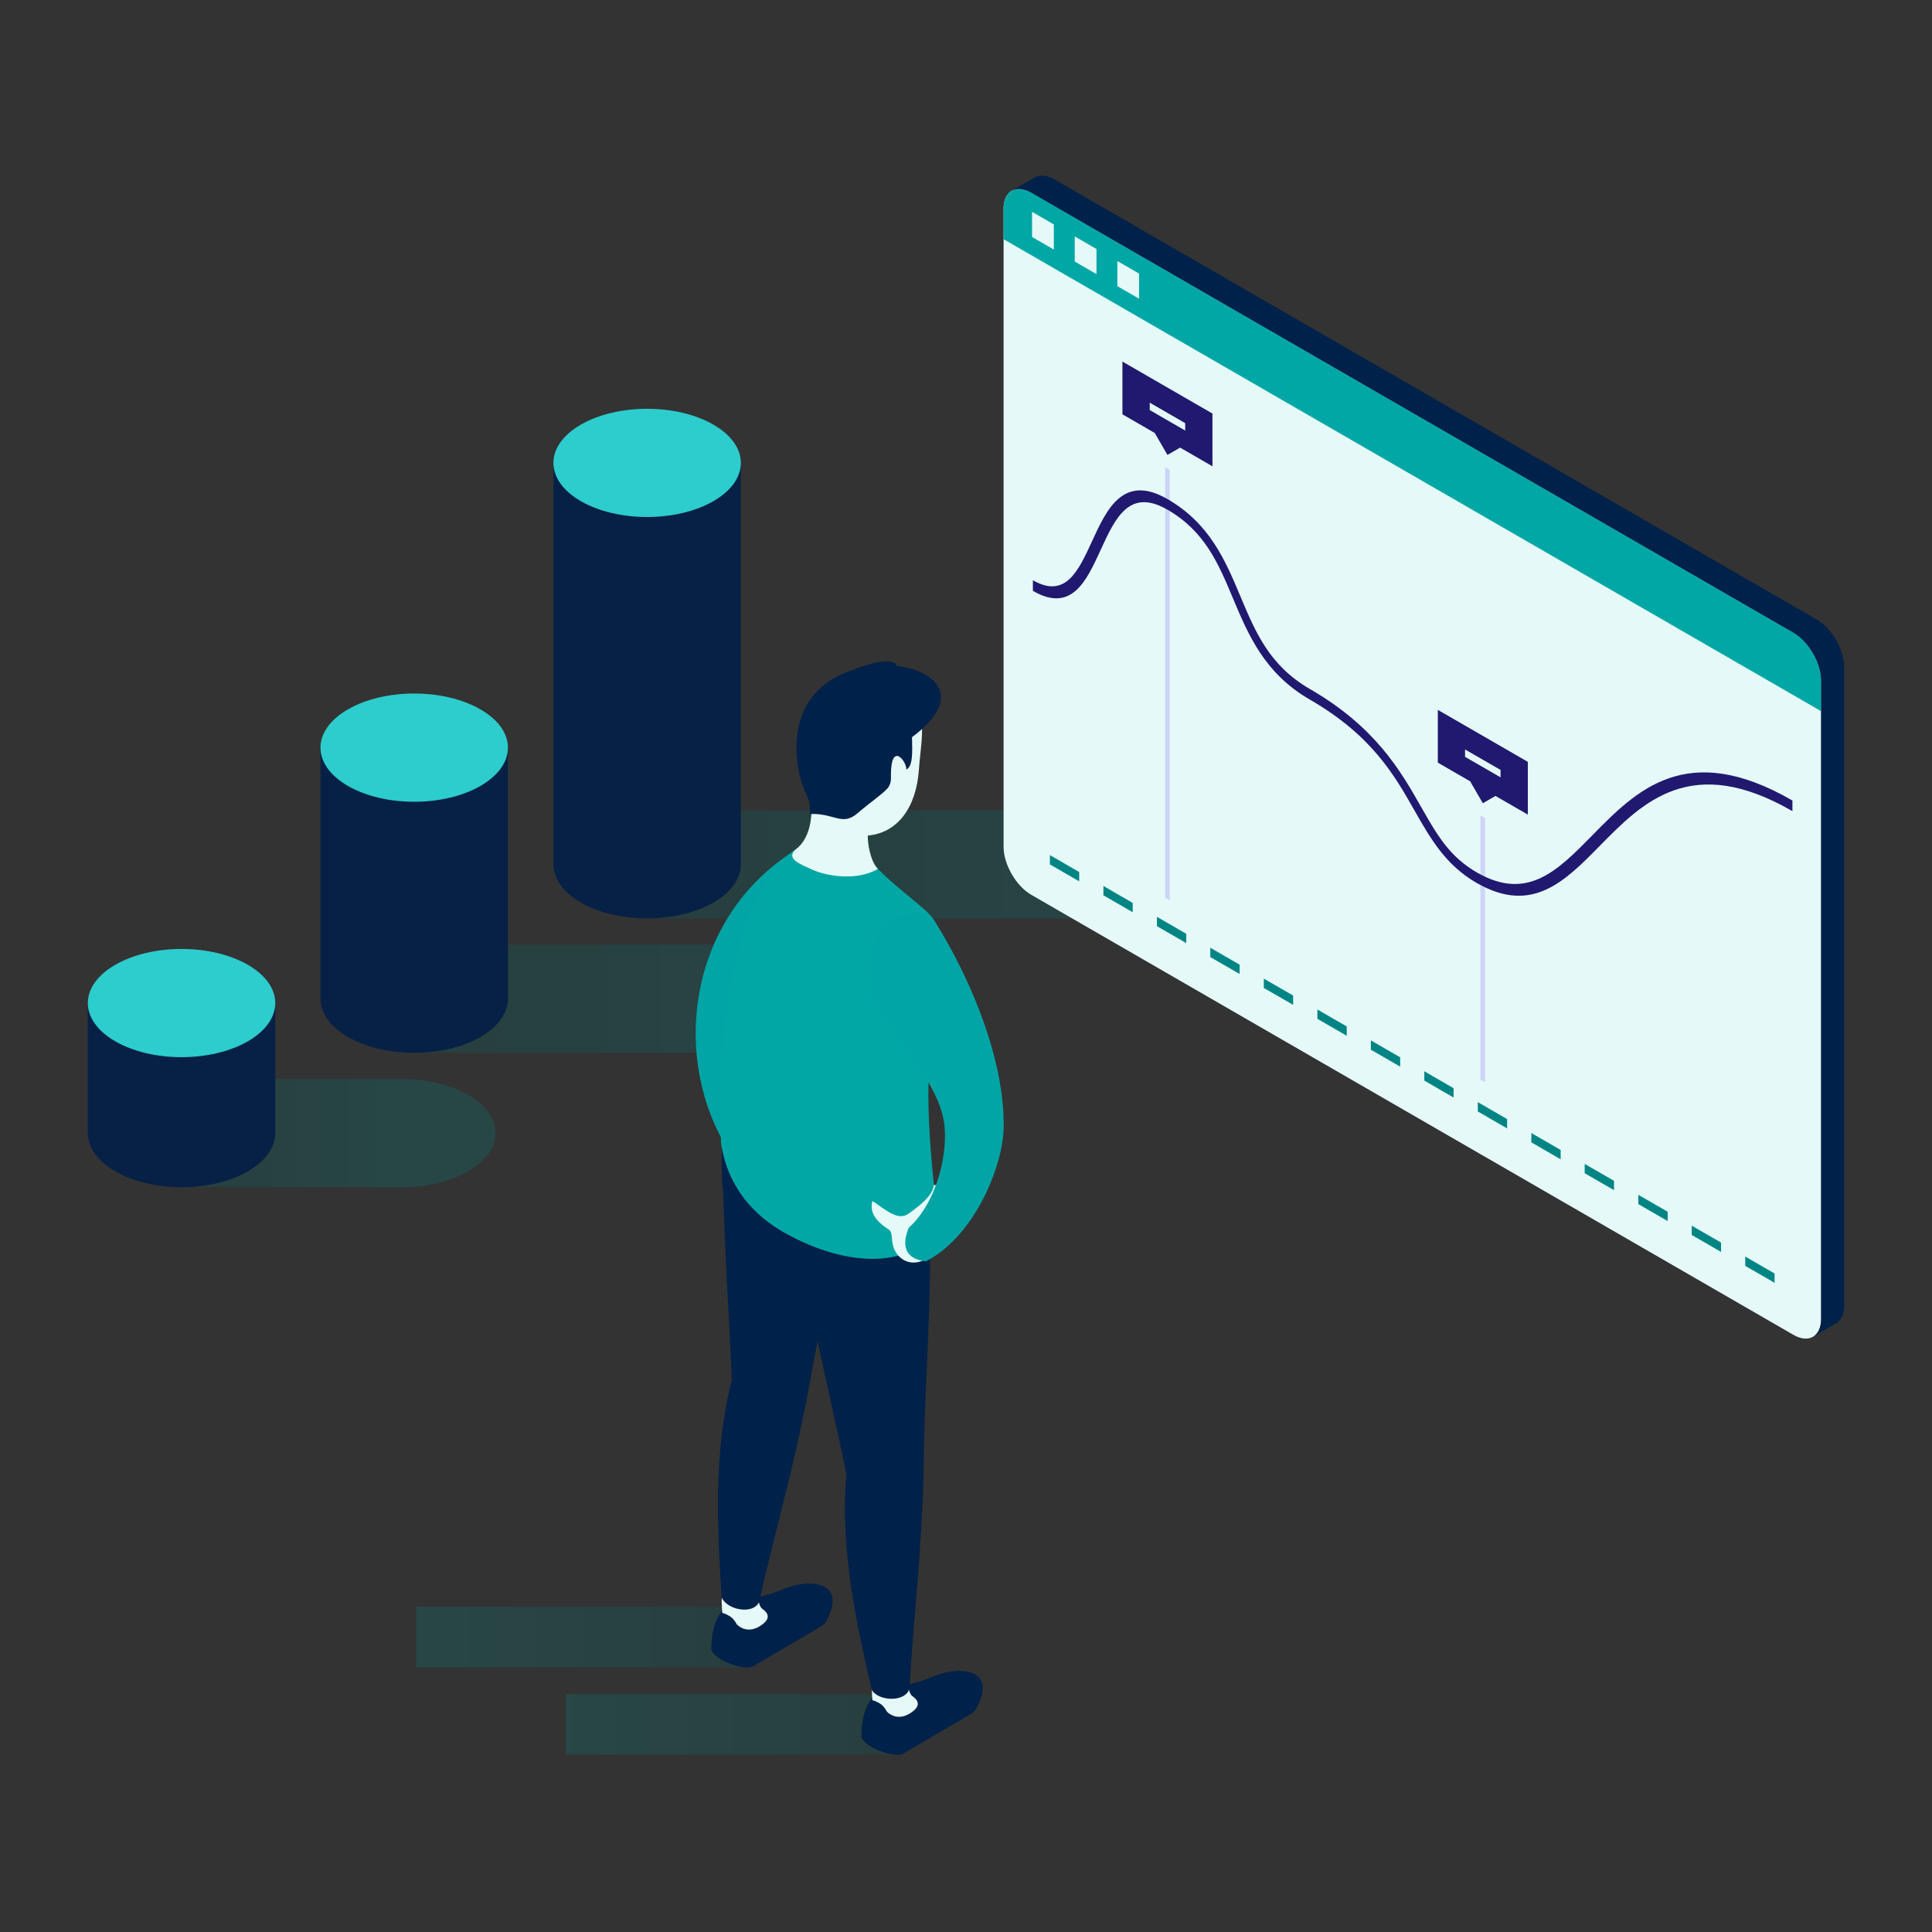 <svg width="220" height="220" viewBox="0 0 220 220" fill="none" xmlns="http://www.w3.org/2000/svg">
<rect x="0" y="0" width="220" height="220" fill="#333333" stroke="none"/>
<path opacity="0.6" d="M53.289 124.672C51.208 123.469 48.475 122.868 45.742 122.868H21.289V135.192H45.742C48.475 135.192 51.204 134.591 53.289 133.388C55.375 132.186 56.416 130.606 56.416 129.03C56.416 127.454 55.375 125.875 53.289 124.672Z" fill="url(#paint0_linear_328_6275)" fill-opacity="0.4"/>
<path opacity="0.6" d="M148.573 94.062C146.491 92.859 143.758 92.258 141.026 92.258H74.305V104.582H141.03C143.762 104.582 146.491 103.981 148.577 102.778C150.663 101.576 151.703 99.996 151.703 98.42C151.703 96.844 150.663 95.264 148.577 94.062H148.573Z" fill="url(#paint1_linear_328_6275)" fill-opacity="0.4"/>
<path opacity="0.6" d="M97.612 109.366C95.53 108.164 92.798 107.562 90.065 107.562H47.789V119.887H90.069C92.802 119.887 95.53 119.285 97.616 118.083C99.702 116.88 100.743 115.3 100.743 113.725C100.743 112.149 99.702 110.569 97.616 109.366H97.612Z" fill="url(#paint2_linear_328_6275)" fill-opacity="0.4"/>
<path d="M63.016 52.71V98.419C63.016 99.995 64.056 101.571 66.142 102.778C70.31 105.183 77.069 105.183 81.236 102.778C83.318 101.575 84.363 99.995 84.363 98.419V52.71H63.016Z" fill="#072146"/>
<path d="M66.142 48.353C70.31 45.948 77.069 45.948 81.236 48.353C83.318 49.555 84.363 51.135 84.363 52.711C84.363 54.287 83.322 55.862 81.236 57.069C77.065 59.474 70.31 59.474 66.142 57.069C64.061 55.867 63.016 54.287 63.016 52.711C63.016 51.135 64.056 49.555 66.142 48.353Z" fill="#2DCCCD"/>
<path d="M36.492 85.137V113.724C36.492 115.3 37.533 116.876 39.619 118.082C43.786 120.488 50.545 120.488 54.713 118.082C56.795 116.88 57.84 115.3 57.84 113.724V85.137H36.492Z" fill="#072146"/>
<path d="M39.619 80.779C43.786 78.369 50.545 78.369 54.713 80.779C56.795 81.981 57.84 83.561 57.84 85.137C57.84 86.713 56.799 88.288 54.713 89.495C50.541 91.9 43.786 91.9 39.619 89.495C37.537 88.293 36.492 86.713 36.492 85.137C36.492 83.561 37.533 81.981 39.619 80.779Z" fill="#2DCCCD"/>
<path d="M10 114.221V129.029C10 130.604 11.041 132.18 13.127 133.387C17.294 135.796 24.053 135.796 28.221 133.387C30.302 132.184 31.347 130.604 31.347 129.029V114.221H10Z" fill="#072146"/>
<path d="M13.127 109.862C17.294 107.457 24.053 107.457 28.221 109.862C30.302 111.065 31.347 112.645 31.347 114.221C31.347 115.796 30.306 117.372 28.221 118.579C24.049 120.984 17.294 120.984 13.127 118.579C11.045 117.376 10 115.796 10 114.221C10 112.645 11.041 111.065 13.127 109.862Z" fill="#2DCCCD"/>
<g opacity="0.6">
<path d="M101.891 192.911H64.43V199.795H101.891V192.911Z" fill="url(#paint3_linear_328_6275)" fill-opacity="0.4" style="mix-blend-mode:multiply"/>
</g>
<g opacity="0.6">
<path d="M84.86 182.966H47.398V189.854H84.86V182.966Z" fill="url(#paint4_linear_328_6275)" fill-opacity="0.4" style="mix-blend-mode:multiply"/>
</g>
<path d="M81.008 187.733C81.008 182.325 84.437 182.168 84.437 182.168C84.437 182.168 86.291 182.168 89.31 180.915C92.283 179.68 96.479 180.157 94.136 184.482C94.116 184.536 94.087 184.585 94.058 184.643C93.912 184.871 93.668 185.095 93.299 185.307L85.81 189.706C84.669 190.353 81.041 188.848 81.016 187.737L81.008 187.733Z" fill="#002149"/>
<path d="M81.021 187.247C81.084 188.355 84.662 189.835 85.794 189.188L93.283 184.797C93.532 184.652 93.959 184.365 94.337 184.025C94.27 184.175 94.212 184.316 94.121 184.477C94.1 184.531 94.071 184.581 94.042 184.639C93.897 184.867 93.652 185.091 93.283 185.303L85.794 189.702C84.724 190.312 81.478 189.026 81.046 187.948C81.03 187.865 81.013 187.786 81.013 187.728C81.001 187.563 81.013 187.409 81.021 187.247Z" fill="#002149"/>
<path d="M82.396 181.457C83.279 181.457 86.385 182.245 86.385 182.245C86.385 182.245 86.402 182.676 86.663 183.054C86.692 183.087 86.721 183.12 86.75 183.157C87.364 183.58 87.986 184.256 86.531 185.169C85.336 185.919 84.37 185.442 83.91 184.982C83.723 184.63 83.45 184.24 83.064 184.02C82.67 183.796 82.429 183.692 82.255 183.68C82.255 183.659 82.247 183.605 82.247 183.605C82.247 183.605 82.023 181.453 82.392 181.453L82.396 181.457Z" fill="#E5F9F9"/>
<path d="M82.345 128.562C85.733 128.625 94.196 128.778 97.58 128.836C96.319 139.016 93.781 148.264 92.094 158.125C90.273 167.708 88.225 174.438 86.438 182.416C85.782 183.901 82.788 183.337 82.179 181.91C81.706 174.566 81.159 165.618 83.336 157.142C82.971 148.011 82.129 137.785 82.345 128.562Z" fill="#002149"/>
<path d="M98.098 197.673C98.098 192.266 101.523 192.112 101.523 192.112C101.523 192.112 103.381 192.112 106.396 190.86C109.369 189.624 113.561 190.101 111.218 194.422C111.193 194.476 111.164 194.53 111.135 194.584C110.99 194.816 110.75 195.036 110.376 195.247L102.887 199.643C101.743 200.294 98.123 198.788 98.094 197.669L98.098 197.673Z" fill="#002149"/>
<path d="M98.127 197.188C98.193 198.299 101.768 199.775 102.9 199.128L110.389 194.741C110.637 194.596 111.06 194.306 111.446 193.97C111.376 194.119 111.322 194.26 111.235 194.422C111.21 194.476 111.181 194.53 111.152 194.583C111.006 194.816 110.766 195.035 110.393 195.247L102.904 199.642C101.834 200.252 98.583 198.971 98.156 197.888C98.139 197.805 98.123 197.731 98.123 197.669C98.11 197.503 98.123 197.353 98.127 197.188Z" fill="#002149"/>
<path d="M99.485 191.395C100.364 191.395 103.47 192.187 103.47 192.187C103.47 192.187 103.491 192.614 103.748 192.991C103.781 193.024 103.806 193.062 103.835 193.095C104.449 193.522 105.075 194.194 103.619 195.106C102.429 195.852 101.463 195.38 101.003 194.919C100.816 194.571 100.543 194.181 100.161 193.961C99.763 193.733 99.522 193.634 99.348 193.621C99.348 193.601 99.34 193.551 99.34 193.551C99.34 193.551 99.116 191.395 99.489 191.395H99.485Z" fill="#E5F9F9"/>
<path d="M93.107 152.771C92.182 148.397 81.504 147.853 82.205 130.645C85.555 130.147 102.458 138.08 105.808 137.586C106.227 147.837 105.236 157.374 105.174 167.372C104.946 177.121 104.025 184.1 103.565 192.265C103.158 193.837 100.115 193.77 99.281 192.46C97.614 185.29 95.62 176.553 96.383 167.837C95.387 163.01 94.197 157.893 93.111 152.767L93.107 152.771Z" fill="#002149"/>
<path d="M89.915 97.228C77.989 105.199 76.57 121.022 83.014 131.066C83.014 131.066 81.629 108.814 89.915 97.228Z" fill="#02A5A5"/>
<path d="M89.372 140.396C96.629 144.472 104.226 144.476 106.809 139.471C105.839 130.145 104.931 122.556 106.801 113.62C106.254 108.686 105.86 107.947 106.494 105.065C106.27 104.099 103.301 102.038 101.141 100.064C98.802 97.933 97.226 95.905 96.023 95.656C86.1 93.633 81.278 111.319 82.107 130.174C82.874 135.187 85.798 138.389 89.372 140.396Z" fill="#00A7A5"/>
<path d="M90.525 96.789C92.677 95.23 92.507 92.016 92.325 89.876C91.985 88.744 91.832 87.496 91.923 86.186C92.238 81.483 95.514 77.618 99.167 78.12C106.532 79.128 104.952 82.934 104.637 87.637C104.342 91.995 102.161 94.865 98.823 95.142C98.773 95.864 99.068 98.037 99.967 98.941C97.542 100.392 94.008 99.708 92.611 99.078C91.127 98.402 89.518 97.825 90.525 96.784V96.789Z" fill="#E5F9F9"/>
<path d="M102.1 75.828C101.926 75.239 100.798 74.853 96.975 76.33C96.95 76.338 96.046 76.695 95.988 76.715C88.905 79.784 90.618 87.949 91.675 90.118C92.048 90.885 92.309 91.502 92.231 92.689C95.017 92.572 95.896 94.14 97.675 92.581C98.957 91.465 100.868 90.151 101.188 89.603C101.507 89.056 101.449 88.695 101.449 88.251C101.457 84.337 103.265 86.725 103.207 87.629C103.949 87.269 103.9 85.697 103.85 83.947C109.863 79.46 106.636 76.367 102.1 75.832V75.828Z" fill="#002149"/>
<path d="M105.949 142.921C105.078 143.895 103.411 144.152 102.354 143.041C101.18 141.805 101.86 140.433 101.213 140.018C99.455 138.89 99.049 137.828 99.347 136.763C100.753 137.654 102.2 139.089 103.432 138.218C104.659 137.347 106.256 136.149 106.343 134.909C108.172 135.328 108.267 139.288 107.313 140.88C106.422 142.373 105.953 142.921 105.953 142.921H105.949Z" fill="#E5F9F9"/>
<path d="M103.479 139.807C102.575 142.017 103.21 143.381 105.428 143.63C110.968 140.794 114.19 132.836 114.286 128.466C114.443 121.176 110.906 112.024 106.411 104.85C105.366 103.307 101.999 103.892 100.34 106.082C98.097 109.038 99.055 113.347 100.328 115.101C103.583 120.305 107.211 124.182 107.564 128.35C107.887 132.21 106.316 137.294 103.479 139.803V139.807Z" fill="#02A5A5"/>
<path d="M207.375 150.188C207.375 152.187 205.957 153.004 204.228 152.005L117.429 101.891C115.699 100.892 114.281 98.437 114.281 96.439V23.755C114.281 21.756 115.699 20.939 117.429 21.938L204.228 72.052C205.957 73.051 207.375 75.506 207.375 77.505V150.188Z" fill="#E5F9F9"/>
<path d="M204.228 72.052L117.429 21.938C115.699 20.939 114.281 21.756 114.281 23.755V27.238L207.375 80.984V77.5C207.375 75.502 205.957 73.047 204.228 72.047V72.052Z" fill="#00A7A5"/>
<path d="M117.523 24.124L120.003 25.555V28.416L117.523 26.985V24.124Z" fill="#E5F9F9"/>
<path d="M122.383 26.923L124.858 28.354V31.215L122.383 29.784V26.923Z" fill="#E5F9F9"/>
<path d="M127.234 29.725L129.71 31.155V34.017L127.234 32.586V29.725Z" fill="#E5F9F9"/>
<path d="M133.202 102.518L132.68 102.216V53.197L133.202 53.5V102.518Z" fill="#CED3F8"/>
<path d="M169.105 123.243L168.578 122.941V92.86L169.105 93.163V123.243Z" fill="#CED3F8"/>
<path d="M168.149 100.544C164.591 98.491 162.875 95.464 161.054 92.263C158.782 88.265 156.211 83.737 149.157 79.665C143.986 76.679 142.149 72.3 140.374 68.071C138.741 64.177 137.198 60.495 132.948 58.044C128.589 55.527 127.001 58.985 125.322 62.647C123.7 66.176 122.025 69.829 117.617 67.283V66.072C121.329 68.216 122.801 65.015 124.356 61.623C126.014 58.011 127.893 53.914 132.948 56.833C137.77 59.62 139.545 63.845 141.258 67.93C142.958 71.977 144.558 75.804 149.157 78.458C156.65 82.783 159.507 87.813 161.805 91.852C163.625 95.053 165.043 97.562 168.24 99.387C173.946 102.621 177.363 99.146 181.319 95.12C186.349 89.999 192.055 84.197 204.106 91.156V92.366C192.59 85.719 187.054 91.35 182.169 96.318C178.218 100.336 174.49 104.135 168.253 100.598C168.22 100.577 168.187 100.56 168.153 100.54L168.149 100.544Z" fill="#20196F"/>
<path d="M127.812 41.171V47.179L131.495 49.307L132.938 51.803L134.381 50.97L138.063 53.097V47.092L127.812 41.171Z" fill="#20196F"/>
<path d="M163.727 80.835V86.844L167.409 88.971L168.852 91.467L170.291 90.634L173.977 92.761V86.752L163.727 80.835Z" fill="#20196F"/>
<path d="M130.922 45.852L134.961 48.187V49.029L130.922 46.694V45.852Z" fill="#E5F9F9"/>
<path d="M166.828 85.342L170.871 87.676V88.518L166.828 86.184V85.342Z" fill="#E5F9F9"/>
<path d="M122.889 100.357L119.555 98.433V97.371L122.889 99.299V100.357Z" fill="#008584"/>
<path d="M128.982 103.874L125.648 101.95V100.889L128.982 102.817V103.874Z" fill="#008584"/>
<path d="M135.08 107.389L131.742 105.465V104.403L135.08 106.332V107.389Z" fill="#008584"/>
<path d="M141.158 110.907L137.82 108.982V107.921L141.158 109.849V110.907Z" fill="#008584"/>
<path d="M147.252 114.423L143.914 112.499V111.438L147.252 113.366V114.423Z" fill="#008584"/>
<path d="M153.354 117.944L150.016 116.016V114.954L153.354 116.882V117.944Z" fill="#008584"/>
<path d="M159.44 121.46L156.102 119.531V118.47L159.44 120.398V121.46Z" fill="#008584"/>
<path d="M165.521 124.977L162.188 123.049V121.987L165.521 123.916V124.977Z" fill="#008584"/>
<path d="M171.615 128.492L168.281 126.564V125.502L171.615 127.43V128.492Z" fill="#008584"/>
<path d="M177.713 132.009L174.375 130.081V129.02L177.713 130.948V132.009Z" fill="#008584"/>
<path d="M183.791 135.525L180.453 133.596V132.539L183.791 134.463V135.525Z" fill="#008584"/>
<path d="M189.901 139.042L186.562 137.114V136.057L189.901 137.981V139.042Z" fill="#008584"/>
<path d="M195.979 142.557L192.641 140.629V139.571L195.979 141.495V142.557Z" fill="#008584"/>
<path d="M202.073 146.075L198.734 144.146V143.089L202.073 145.013V146.075Z" fill="#008584"/>
<path d="M206.857 70.539L120.058 20.425C119.199 19.932 118.42 19.882 117.851 20.201H117.843L117.827 20.214L115.227 21.715C115.795 21.396 116.574 21.445 117.433 21.939L204.232 72.052C205.961 73.052 207.379 75.506 207.379 77.505V150.189C207.379 151.147 207.052 151.827 206.525 152.171L208.955 150.765C209.594 150.467 210.004 149.737 210.004 148.671V75.987C210.004 73.989 208.586 71.534 206.857 70.534V70.539Z" fill="#002149"/>
<defs>
<linearGradient id="paint0_linear_328_6275" x1="21.289" y1="129.03" x2="56.416" y2="129.03" gradientUnits="userSpaceOnUse">
<stop stop-color="#026060"/>
<stop offset="0.701" stop-color="#028484"/>
</linearGradient>
<linearGradient id="paint1_linear_328_6275" x1="74.305" y1="98.42" x2="151.703" y2="98.42" gradientUnits="userSpaceOnUse">
<stop stop-color="#026060"/>
<stop offset="1" stop-color="#028484"/>
</linearGradient>
<linearGradient id="paint2_linear_328_6275" x1="47.789" y1="113.725" x2="100.739" y2="113.725" gradientUnits="userSpaceOnUse">
<stop stop-color="#026060"/>
<stop offset="1" stop-color="#028484"/>
</linearGradient>
<linearGradient id="paint3_linear_328_6275" x1="101.891" y1="196.353" x2="64.43" y2="196.353" gradientUnits="userSpaceOnUse">
<stop stop-color="#026060"/>
<stop offset="1" stop-color="#028484"/>
</linearGradient>
<linearGradient id="paint4_linear_328_6275" x1="84.86" y1="186.408" x2="47.398" y2="186.408" gradientUnits="userSpaceOnUse">
<stop stop-color="#026060"/>
<stop offset="1" stop-color="#028484"/>
</linearGradient>
</defs>
</svg>
